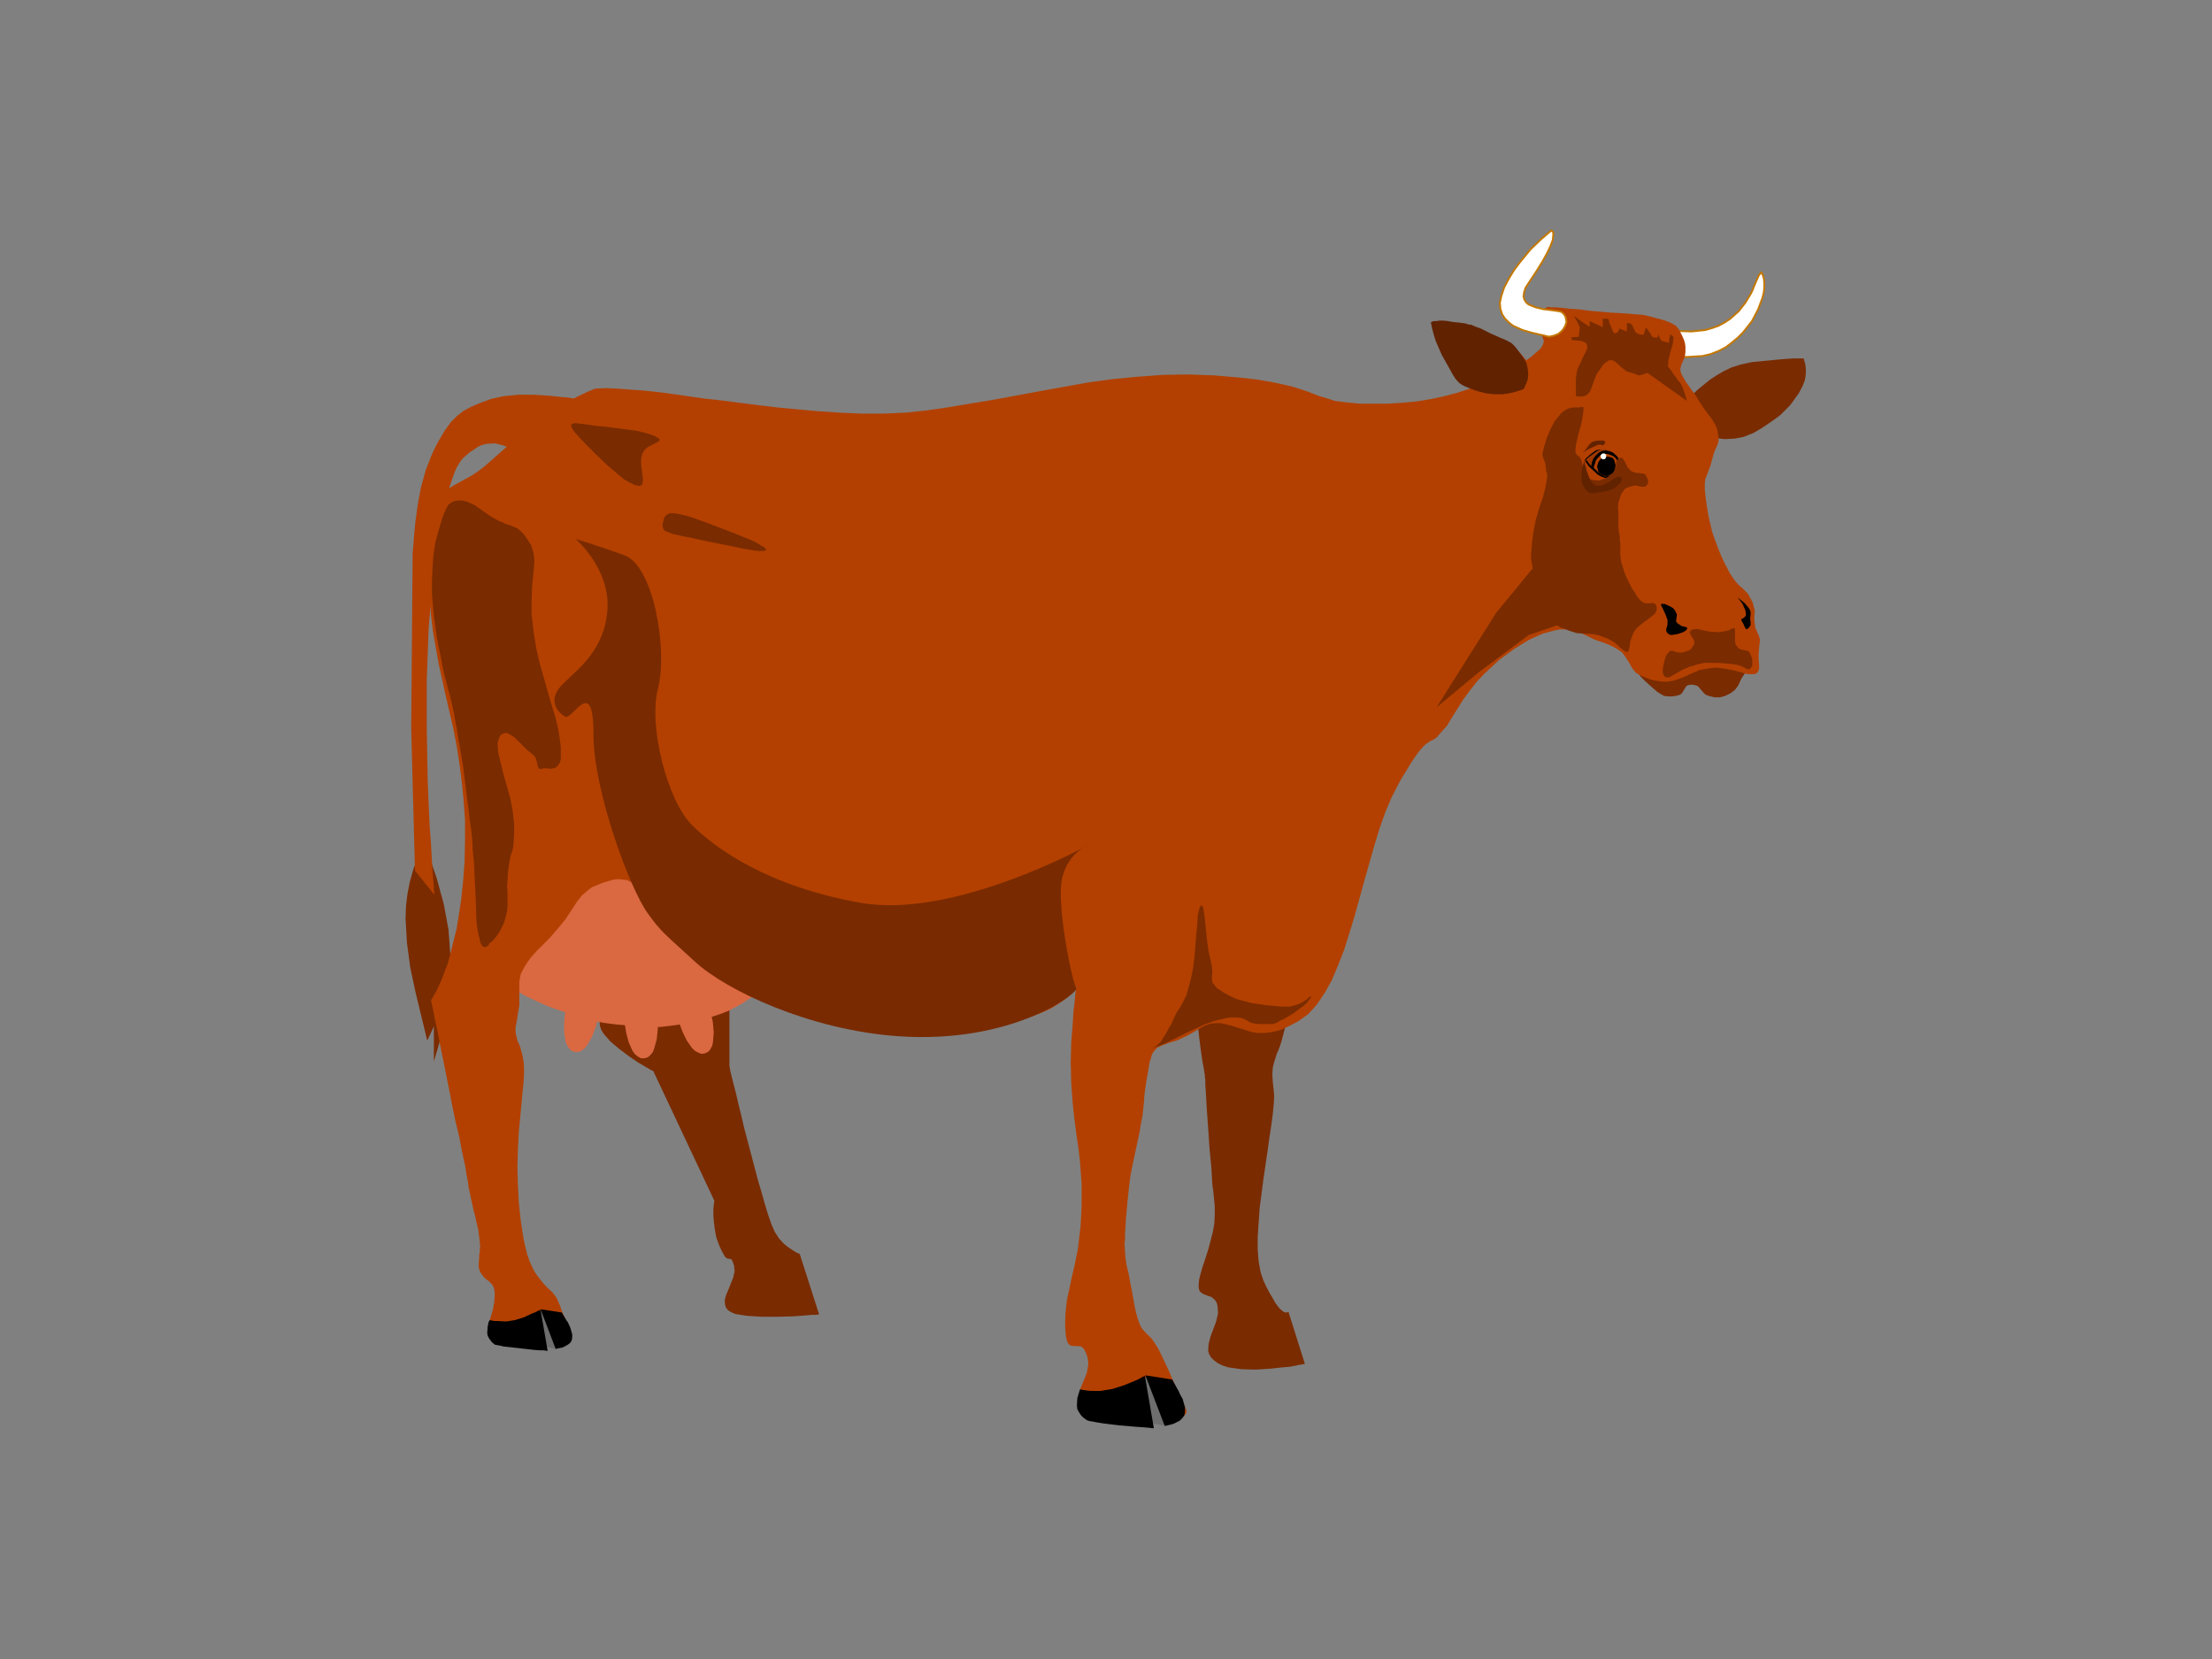 <?xml version="1.0" encoding="utf-8"?>
<!-- Generator: Adobe Illustrator 13.0.0, SVG Export Plug-In . SVG Version: 6.00 Build 14948)  -->
<!DOCTYPE svg PUBLIC "-//W3C//DTD SVG 1.0//EN" "http://www.w3.org/TR/2001/REC-SVG-20010904/DTD/svg10.dtd">
<svg version="1.0" id="Capa_1" xmlns="http://www.w3.org/2000/svg" xmlns:xlink="http://www.w3.org/1999/xlink" x="0px" y="0px"
	 width="1024px" height="768px" viewBox="0 0 1024 768" enable-background="new 0 0 1024 768" xml:space="preserve">
<rect x="0" y="0" width="1024" height="768" fill="#808080" stroke="none"/>
<g>
	<polygon fill="#FFFFFF" stroke="#C47700" stroke-width="0.832" points="768.437,165.468 771.283,165.031 777.398,165.031 
		780.899,165.249 784.392,165.031 788.113,164.813 791.824,163.937 795.762,162.409 799.037,160.66 801.875,158.475 
		804.503,156.287 806.906,153.884 811.054,148.639 813.9,143.174 815.866,137.931 816.522,135.306 816.74,133.121 816.74,130.935 
		816.522,128.968 816.083,127.438 815.428,126.127 814.337,127.22 813.244,129.625 811.935,132.684 811.272,134.433 
		810.399,136.182 807.998,140.114 804.941,144.048 801.002,147.545 798.383,149.294 795.544,150.825 792.479,151.916 
		789.422,152.792 783.082,153.447 776.524,153.229 770.185,152.792 769.965,153.665 769.53,155.195 769.311,157.162 
		768.656,161.752 768.437,163.719 	"/>
	<polygon fill="#7A2B00" points="337.663,462.484 337.663,493.74 337.883,494.396 338.1,495.923 338.757,498.548 339.63,502.045 
		340.721,506.197 341.816,511.005 343.126,516.25 344.441,521.934 350.777,545.976 352.527,551.875 354.055,557.342 
		355.584,562.368 357.113,566.738 358.645,570.236 360.614,573.292 362.798,575.698 364.981,577.445 366.95,578.759 368.7,579.852 
		369.793,580.288 370.229,580.506 379.19,608.481 378.752,608.481 377.66,608.7 375.692,608.7 373.287,608.918 370.448,609.137 
		367.386,609.355 360.177,609.574 352.746,609.574 345.969,609.137 342.908,608.7 340.284,608.264 338.319,607.39 337.01,606.517 
		336.135,605.422 335.699,604.33 335.481,601.924 336.135,599.521 337.228,596.897 339.411,591.435 340.066,588.593 
		339.847,585.969 339.411,584.877 339.193,584.004 338.538,582.912 337.228,582.693 336.355,582.476 335.481,581.599 
		335.04,580.725 334.385,579.633 333.73,578.322 332.853,576.354 331.542,572.638 330.887,568.922 330.451,565.428 330.232,562.368 
		330.232,559.744 330.451,557.56 330.669,556.246 330.669,555.81 302.479,495.923 302.257,495.705 301.602,495.486 300.506,494.832 
		298.978,493.959 295.265,491.771 291.109,488.933 286.742,485.653 282.587,482.156 279.529,478.658 278.438,476.911 
		277.779,475.161 277.561,473.414 278,471.886 278.874,470.136 280.184,468.606 283.46,465.546 287.616,462.922 291.764,460.738 
		295.485,459.206 297.013,458.552 298.105,458.114 298.978,457.678 299.197,457.678 	"/>
	<polygon fill="#DA6841" points="238.222,458.114 238.659,458.333 239.532,458.988 241.28,459.865 243.463,461.175 246.31,462.484 
		249.585,464.017 253.523,465.764 257.671,467.293 261.609,468.606 264.884,469.698 267.723,470.791 270.351,471.445 
		273.19,472.323 276.468,472.978 280.403,473.632 285.429,474.287 290.673,474.724 294.83,475.161 298.759,475.379 302.257,475.602 
		305.972,475.379 309.906,474.942 314.497,474.287 319.963,473.195 325.425,471.886 330.014,470.572 333.949,469.262 
		337.228,467.951 343.348,464.673 346.624,462.484 350.122,460.302 353.401,457.896 355.584,455.712 356.895,453.743 
		357.772,451.996 357.99,450.464 357.99,449.373 357.772,448.499 357.772,448.281 303.134,403.914 279.092,399.324 242.153,434.51 	
		"/>
	<polygon fill="#7A2B00" points="195.602,391.893 193.196,397.355 191.231,402.821 189.702,408.283 188.611,413.966 
		187.951,419.432 187.734,425.113 188.393,436.479 189.921,447.845 192.323,459.206 197.789,481.72 200.846,475.161 
		200.846,491.335 202.815,484.78 204.565,478.44 206.094,472.104 207.186,465.982 208.059,459.865 208.495,453.962 208.495,442.159 
		207.623,430.356 205.439,418.558 202.157,406.537 197.789,393.857 196.257,392.329 194.51,390.801 	"/>
	<polygon fill="#B34000" points="270.133,185.138 269.913,185.138 268.819,184.918 267.505,184.7 265.539,184.481 263.137,184.045 
		260.295,183.826 254.178,183.171 247.183,182.734 239.969,182.734 233.193,183.389 230.135,184.045 227.293,184.7 222.486,186.448 
		218.329,188.197 214.617,190.165 211.557,192.568 208.715,195.41 205.876,199.345 203.033,204.153 201.502,206.992 
		199.973,210.272 197.135,217.483 194.947,225.351 193.415,233.438 192.323,241.306 191.668,248.083 191.449,251.142 
		191.231,253.764 191.012,255.95 191.012,258.791 190.357,336.816 192.104,403.041 201.065,414.184 201.065,413.092 
		200.846,411.782 200.846,410.031 200.627,407.847 200.409,405.224 200.191,402.384 199.973,398.887 199.536,391.02 
		198.881,382.057 198.445,372.222 198.007,361.513 197.57,338.346 197.57,314.305 198.007,302.502 198.445,290.918 199.318,279.991 
		200.627,269.937 201.937,260.759 203.033,252.672 204.125,245.459 205.22,239.339 206.312,233.875 207.186,229.067 
		208.278,224.915 209.37,221.636 210.461,218.577 211.557,216.173 212.871,213.988 214.181,212.239 217.456,209.396 
		221.394,206.774 223.36,205.9 225.325,205.462 229.044,205.244 232.756,206.12 236.254,207.431 239.096,209.178 241.497,210.708 
		243.027,212.02 243.463,212.457 268.163,186.23 	"/>
	<polygon fill="#7A2B00" points="553.599,452.433 553.38,455.054 553.38,458.114 553.599,465.109 555.127,480.19 556.001,486.963 
		556.437,490.024 556.873,492.648 557.311,494.832 557.53,496.582 557.747,497.455 557.747,497.893 557.747,498.329 
		557.966,499.857 557.966,502.264 558.185,505.324 558.403,508.822 558.628,512.975 559.283,522.152 559.938,531.768 
		560.813,540.95 561.031,545.099 561.248,548.597 561.686,551.656 561.904,553.844 562.341,558.434 562.341,562.586 562.121,566.52 
		561.468,570.236 559.502,577.886 558.185,582.038 556.656,586.627 555.782,589.685 555.127,592.309 554.907,594.496 
		554.907,596.024 555.127,597.116 555.563,597.989 557.092,599.085 558.847,599.74 560.813,600.396 562.559,601.924 563.214,603.02 
		563.651,604.548 563.869,608.045 562.995,611.761 560.374,618.756 559.502,622.25 559.283,625.311 559.72,626.839 560.593,628.371 
		561.904,629.681 563.651,630.995 565.833,632.087 568.461,632.96 574.576,633.834 581.135,634.052 587.91,633.615 594.031,632.96 
		596.87,632.742 599.273,632.305 601.244,631.868 602.774,631.649 603.648,631.432 604.083,631.432 596.434,607.172 596.215,607.39 
		595.78,607.608 595.124,607.608 594.031,607.172 592.284,605.64 591.412,604.548 590.312,603.02 589.221,601.051 587.91,598.866 
		586.382,596.024 584.855,592.745 583.543,588.812 582.662,584.004 582.226,578.541 582.226,572.638 583.106,559.525 
		584.855,545.976 586.819,532.641 587.693,526.306 588.566,520.62 589.221,515.595 589.656,511.005 589.876,507.508 
		589.656,504.888 589.221,500.953 589.001,497.455 589.221,494.177 589.876,491.553 590.531,489.588 590.967,488.056 
		591.412,486.963 591.629,486.745 591.629,486.526 591.849,486.09 592.067,485.435 592.503,484.344 593.377,481.501 
		594.468,477.349 595.78,472.323 596.87,466.201 598.18,458.988 599.273,450.683 	"/>
	<polygon fill="#7A2B00" points="784.83,200.436 785.047,200.436 785.485,200.655 787.457,201.31 790.514,202.185 794.227,202.84 
		798.383,203.278 802.968,203.06 807.343,202.185 811.717,200.436 815.428,198.251 818.704,196.065 821.551,194.099 824.17,192.131 
		828.545,187.761 830.511,185.138 832.695,182.077 834.441,178.801 835.533,175.958 835.969,173.118 835.969,170.714 
		835.75,168.745 835.315,167.217 835.096,166.342 834.878,165.905 830.948,165.905 827.009,166.123 821.988,166.562 
		810.836,167.653 805.815,168.745 801.656,170.056 797.946,171.805 794.662,173.773 791.605,175.74 789.204,177.707 787.02,179.455 
		785.485,180.766 784.612,181.64 784.175,182.077 	"/>
	<polygon fill="#DB6929" points="769.092,225.788 768.437,223.384 768.001,221.417 767.564,220.107 767.126,219.013 
		766.472,217.702 765.818,216.828 764.725,215.955 764.071,215.079 763.197,213.988 762.317,212.457 761.007,210.49 
		759.696,208.086 757.949,205.026 756.201,201.967 754.455,199.563 752.919,197.814 751.391,196.721 750.081,196.065 
		748.77,195.847 746.368,195.847 744.178,196.502 742.212,196.721 741.121,196.502 740.246,195.847 739.593,194.754 
		738.718,193.223 737.62,189.728 737.401,186.668 737.838,184.045 739.156,181.859 740.902,180.329 742.867,179.019 
		745.051,178.144 747.241,177.489 749.207,177.052 750.518,177.052 751.61,177.27 752.264,178.144 753.137,179.455 753.793,181.422 
		754.455,182.515 754.893,184.045 756.42,187.324 757.294,189.071 758.166,190.383 759.696,192.35 761.007,193.443 763.634,194.316 
		764.945,194.535 766.691,195.41 768.437,196.721 769.311,197.378 769.748,197.814 770.185,197.814 770.404,197.596 770.62,196.284 
		770.62,194.316 770.404,192.131 770.847,189.728 771.721,187.324 773.467,185.357 774.778,184.7 776.087,184.481 777.398,184.7 
		778.934,185.357 781.99,187.324 785.047,190.165 787.894,193.443 790.076,196.721 791.824,200 792.26,201.31 792.479,202.622 
		792.479,203.498 792.043,204.153 790.295,205.026 788.113,205.462 785.702,206.338 783.519,207.649 782.646,208.741 
		781.99,210.272 781.553,212.02 781.553,214.425 781.773,217.483 782.646,220.98 785.047,228.849 787.894,236.717 790.949,244.585 
		794.227,252.235 797.073,259.666 799.474,266.44 801.002,272.779 801.44,275.62 801.656,278.242 801.44,280.428 801.002,282.395 
		799.911,283.707 798.819,284.581 797.29,285.019 795.544,285.456 791.605,285.019 787.02,284.144 782.646,282.832 778.489,281.303 
		774.778,280.428 773.249,279.772 772.156,278.242 771.283,276.057 770.62,273.216 770.185,269.937 769.965,266.222 
		769.965,257.698 770.185,248.956 770.185,236.062 769.965,232.128 769.53,228.631 	"/>
	<polygon fill="#7A2B00" points="765.599,318.894 767.126,320.206 768.437,321.08 770.404,322.174 772.593,322.392 773.905,322.392 
		775.651,322.174 777.398,321.736 778.489,321.08 780.68,317.584 781.553,317.146 783.082,316.927 784.612,317.146 785.921,317.584 
		788.986,321.08 789.859,321.736 791.169,322.174 793.789,322.828 796.199,322.828 798.601,322.174 801.22,320.861 803.186,319.331 
		804.503,317.584 805.376,315.835 805.815,314.741 806.47,313.65 807.78,311.682 808.87,310.371 809.089,309.279 808.653,308.403 
		807.78,307.53 806.25,305.563 804.722,303.815 803.63,302.939 801.44,302.502 798.601,302.284 796.635,302.066 794.444,302.066 
		785.047,302.502 776.524,303.378 768.437,304.469 761.007,305.563 759.478,305.782 758.166,306.218 756.857,307.53 
		757.075,309.279 757.949,311.244 759.696,313.431 761.661,315.396 763.852,317.363 	"/>
	<polygon fill="#B34000" points="778.707,155.414 777.398,152.792 775.869,150.825 774.34,149.952 772.593,149.076 770.185,148.201 
		766.908,147.327 763.634,146.454 760.788,145.796 755.547,145.36 752.7,145.142 749.425,144.923 745.488,144.705 740.685,144.267 
		735.436,143.83 730.85,143.174 726.695,142.956 723.2,142.519 720.355,142.301 718.171,142.301 716.86,142.083 716.423,142.083 
		715.332,142.738 715.115,142.956 714.676,143.174 713.359,144.705 711.83,147.109 710.74,150.388 710.957,151.916 711.613,153.447 
		713.804,155.633 714.459,156.944 714.676,158.256 714.021,160.003 713.359,161.097 712.268,162.19 710.74,163.5 708.992,165.031 
		706.591,166.779 703.962,168.526 700.905,170.495 697.631,172.461 693.692,174.43 689.543,176.395 684.951,178.362 679.921,180.11 
		674.462,181.859 668.778,183.389 662.656,184.7 656.097,185.794 649.329,186.448 642.115,186.887 629.655,186.887 625.068,186.448 
		621.131,186.012 617.855,185.575 615.228,184.7 610.205,183.171 605.176,181.204 601.9,180.11 598.399,179.019 593.813,177.925 
		588.566,176.831 582.226,175.74 578.513,175.303 574.576,174.867 562.121,173.773 549.879,173.336 538.08,173.554 526.281,174.43 
		514.915,175.521 503.764,177.052 481.91,180.984 460.711,184.918 439.73,188.415 429.456,189.946 419.185,191.039 409.134,191.476 
		398.86,191.476 388.804,191.039 378.971,190.383 369.356,189.509 359.959,188.634 350.996,187.542 342.254,186.448 
		333.949,185.357 325.862,184.481 318.212,183.389 310.784,182.295 304.007,181.422 297.449,180.766 291.328,180.329 
		285.647,179.892 280.403,179.674 275.591,179.892 271.879,181.422 267.286,183.608 262.045,186.448 256.143,190.165 
		249.802,194.535 242.809,199.781 235.598,205.9 227.948,212.675 224.233,215.955 220.735,218.577 217.675,220.544 214.836,222.074 
		210.024,224.696 206.094,227.318 204.565,229.067 203.252,231.252 202.157,233.875 201.065,237.372 200.191,241.525 
		199.536,246.989 199.099,253.327 198.881,257.043 198.662,260.977 198.445,269.063 198.881,277.15 199.536,284.8 200.409,292.23 
		203.033,307.092 206.312,321.955 209.806,337.034 211.338,344.903 212.653,353.208 213.744,361.732 214.617,370.475 
		215.272,379.653 215.272,389.487 215.053,399.105 214.399,407.847 213.526,416.153 212.43,423.365 211.338,430.139 209.806,436.26 
		208.495,441.504 207.186,446.313 205.658,450.245 204.344,453.743 203.033,456.586 201.937,458.988 200.846,460.738 
		200.191,462.048 199.754,462.703 199.536,462.922 199.536,463.14 199.754,464.017 199.973,465.327 200.409,467.074 
		200.846,469.262 201.282,471.663 202.593,477.566 203.907,484.562 205.439,491.993 208.495,507.289 209.151,510.787 
		209.806,514.066 210.903,519.31 211.993,523.682 212.871,527.615 213.526,531.332 214.399,535.483 215.491,540.509 215.928,543.57 
		216.583,546.85 217.019,550.129 217.675,552.967 218.112,555.154 218.548,557.12 219.207,560.181 219.862,562.586 220.735,566.52 
		221.394,569.141 221.83,572.638 222.267,576.572 222.049,579.852 221.83,581.161 221.83,582.476 221.613,584.877 221.613,586.846 
		222.267,588.812 223.795,590.998 224.887,592.091 226.416,593.183 227.512,594.277 228.385,595.588 228.821,597.116 
		229.044,598.866 228.821,602.583 228.168,606.299 227.071,610.011 226.198,613.071 225.761,615.695 225.979,616.569 
		226.198,617.224 227.73,618.533 229.48,619.848 233.193,621.157 237.349,622.031 241.716,622.031 250.677,621.376 255.051,620.939 
		259.419,620.939 261.169,620.939 262.482,620.721 263.574,620.503 264.229,620.065 264.884,618.756 264.448,616.787 
		263.574,614.385 262.045,611.543 260.513,608.045 259.199,604.33 257.671,600.832 255.706,598.211 253.3,596.024 251.113,593.619 
		248.711,590.562 247.401,588.593 246.31,586.409 245.214,584.004 244.122,580.943 243.244,577.445 242.371,573.511 241.06,564.987 
		240.188,556.901 239.752,548.597 239.532,540.509 239.752,532.204 240.188,523.682 241.06,514.722 241.935,505.324 
		242.371,500.953 242.589,497.019 242.589,493.959 242.371,491.335 241.935,488.933 241.497,487.181 240.624,484.125 
		239.532,481.72 238.877,479.096 238.659,477.566 238.659,475.602 239.096,473.414 239.532,470.791 239.969,467.951 
		240.406,465.546 240.406,454.398 241.06,450.9 241.935,449.154 243.027,447.186 244.34,445.22 246.09,442.814 248.493,440.193 
		251.331,437.353 254.614,434.072 257.235,431.016 259.636,428.174 261.609,425.768 264.666,421.179 267.068,417.462 
		269.473,414.402 272.316,412 274.063,410.689 276.25,409.812 278.874,408.721 281.712,407.847 284.115,407.192 286.305,406.974 
		290.237,407.41 293.733,409.157 297.013,411.782 300.506,415.061 304.007,419.432 308.374,424.239 313.405,429.483 319.307,434.95 
		322.801,438.007 326.736,440.849 330.887,443.691 335.699,446.749 340.721,449.591 346.406,452.433 352.527,455.271 
		359.081,457.896 366.295,460.521 374.164,463.14 382.468,465.546 391.647,467.733 401.485,469.917 411.972,471.886 
		418.531,472.978 424.871,473.632 430.766,474.287 436.233,474.724 441.699,474.942 451.314,474.942 455.904,474.506 
		463.768,473.632 470.981,472.323 476.885,470.791 482.132,468.825 486.5,466.856 489.997,464.673 492.84,462.703 495.023,460.957 
		496.555,459.206 497.647,457.896 498.084,457.022 498.302,456.805 498.302,457.241 498.084,458.114 497.865,459.646 
		497.647,461.83 497.428,464.454 496.993,467.515 496.773,470.791 496.555,474.506 495.896,482.812 495.678,491.771 
		495.896,501.172 496.555,510.349 496.993,514.722 497.428,518.437 498.302,525.214 499.179,531.112 499.834,536.575 
		500.271,542.041 500.708,547.941 500.708,558.434 500.489,562.805 500.271,567.175 499.834,571.109 498.961,578.322 
		497.647,584.877 496.333,590.562 493.931,601.705 493.276,607.39 493.058,613.727 493.276,616.787 493.495,618.975 
		493.931,620.721 494.368,621.813 495.023,622.468 495.678,622.908 497.211,623.127 498.743,623.127 500.489,623.345 
		501.363,624.001 502.018,624.874 502.673,626.184 503.328,627.935 503.764,630.117 503.764,632.087 503.11,635.584 
		501.799,638.863 500.489,641.92 499.616,644.544 499.398,647.169 499.834,648.479 500.926,649.789 502.237,651.099 
		504.201,652.413 506.611,653.724 509.668,654.814 512.948,655.691 516.663,656.347 524.309,657.438 532.177,657.875 
		535.896,657.657 539.173,657.438 542.237,657.002 544.857,656.565 547.041,655.91 548.57,655.033 549.224,653.941 549.224,652.849 
		547.041,647.823 544.419,642.139 542.892,638.863 541.356,635.147 539.391,630.995 537.206,626.402 536.115,624.219 
		535.023,622.468 533.269,619.848 531.522,618.097 529.993,616.569 528.466,614.822 527.81,613.508 527.155,611.761 
		526.499,609.792 525.837,607.39 525.182,604.33 524.527,600.613 523.872,596.897 523.217,593.838 522.78,591.217 522.343,589.029 
		521.47,585.531 521.033,582.476 520.815,579.633 520.596,575.917 520.815,573.733 520.815,571.109 521.033,567.83 521.252,564.114 
		521.907,556.684 522.563,550.347 523.217,544.881 524.091,540.291 525.837,531.986 527.592,523.899 528.247,519.747 
		528.903,516.472 529.557,510.349 529.776,507.07 530.212,503.574 530.866,499.421 531.304,497.019 531.74,494.396 532.177,491.771 
		532.832,489.806 533.269,488.056 534.15,486.745 535.679,484.998 538.08,483.907 540.918,482.812 544.638,481.72 546.604,480.846 
		549.005,479.75 551.852,478.222 554.69,476.475 557.53,474.942 560.374,473.851 562.777,473.632 565.179,473.632 569.773,474.724 
		574.576,476.256 579.605,477.785 582.444,478.222 585.29,478.222 588.783,477.785 592.503,476.911 596.434,475.161 601.026,472.76 
		605.613,469.48 609.55,465.109 613.263,459.646 616.546,453.743 619.384,446.967 622.222,439.758 624.632,432.106 627.033,424.239 
		631.618,407.628 636.212,391.456 638.615,383.587 641.242,376.155 644.08,369.381 647.356,363.043 648.891,360.201 650.42,357.797 
		653.04,353.426 655.225,350.149 656.978,347.743 658.507,345.997 659.817,344.685 662,343.154 664.184,342.062 665.283,341.187 
		666.375,339.875 667.903,338.128 669.868,335.94 671.835,332.664 674.462,328.511 677.3,323.921 680.358,319.77 683.64,315.614 
		686.916,312.12 693.91,305.563 701.123,300.316 704.617,298.131 707.902,296.165 711.175,294.634 714.24,293.324 717.298,292.449 
		719.917,291.794 722.326,291.356 724.511,291.356 726.257,291.576 727.568,291.576 729.532,292.012 731.725,292.885 
		732.815,293.542 734.781,294.416 736.091,295.071 737.838,295.946 740.246,296.819 742.867,297.695 745.488,298.787 
		747.679,299.88 749.425,300.972 750.953,302.066 752.7,304.469 754.23,306.873 755.547,309.279 757.294,311.463 758.823,312.337 
		760.569,313.211 762.761,314.086 765.38,314.96 768.22,315.396 770.62,315.614 773.031,315.396 775.214,314.96 778.934,313.65 
		786.793,310.152 789.204,309.715 791.824,309.279 794.881,309.059 798.163,309.497 801.875,310.152 806.031,311.244 808.216,311.9 
		809.743,312.12 812.371,312.12 813.683,311.244 814.337,309.715 814.337,307.749 814.118,305.345 814.118,302.721 814.337,300.098 
		814.556,297.913 814.774,296.165 814.118,293.979 813.683,293.105 813.244,292.012 812.59,290.7 812.371,288.953 812.154,286.983 
		812.154,285.456 812.371,282.832 811.717,280.21 811.272,278.679 810.181,276.714 809.089,274.744 807.78,273.435 806.687,272.342 
		805.376,271.25 804.068,269.937 802.531,267.97 800.784,265.348 799.911,263.599 798.819,261.632 796.855,257.479 795.325,253.764 
		792.698,246.553 790.949,239.121 790.295,235.187 789.641,230.815 789.422,228.631 789.204,226.882 789.204,224.041 
		789.422,221.854 790.076,220.107 791.169,217.265 791.824,215.519 792.479,213.112 793.134,210.708 793.789,208.741 
		794.881,206.338 795.544,204.371 795.544,202.84 795.325,200.873 794.881,198.687 794.227,196.939 792.698,194.316 
		790.732,191.694 789.422,189.946 787.894,187.761 786.358,185.357 785.047,183.171 782.646,179.892 780.462,176.831 
		778.707,173.773 778.052,172.242 777.833,170.714 778.489,168.526 779.589,166.123 780.025,164.592 780.243,163.063 
		780.243,160.44 780.025,158.911 779.589,157.381 	"/>
	<polygon fill="#7A2B00" points="769.311,158.256 768.437,156.505 767.564,154.54 767.564,155.414 767.346,156.287 765.599,156.287 
		764.945,155.851 764.508,155.414 764.071,154.54 763.197,153.229 761.879,151.479 761.444,153.229 760.788,154.978 
		758.823,154.758 757.512,154.103 756.857,153.229 756.42,152.353 755.547,150.388 754.673,149.731 753.137,149.513 
		753.137,153.447 749.644,152.135 749.425,152.792 748.77,153.884 747.898,154.322 747.459,154.322 746.806,153.665 
		745.924,151.479 745.269,149.952 744.833,148.858 744.833,147.982 743.958,147.545 741.994,147.545 741.994,151.479 
		735.872,148.639 735.872,151.262 732.16,148.858 728.659,146.236 730.196,149.076 731.505,151.916 731.286,151.916 730.85,155.851 
		729.315,156.069 727.568,156.069 727.568,157.381 728.223,157.381 729.315,157.599 731.943,157.817 733.252,158.256 
		734.343,158.911 734.781,160.003 734.781,161.315 733.688,163.719 732.597,165.686 731.943,167.435 731.286,168.745 
		730.414,170.495 729.977,172.024 729.751,173.554 729.532,175.521 729.532,183.389 732.16,183.608 734.126,183.171 
		735.436,182.077 736.31,180.766 737.62,177.052 738.938,173.554 740.246,171.587 741.34,170.056 742.212,168.745 743.304,167.871 
		744.833,166.779 746.368,166.779 747.679,167.435 749.207,168.745 750.081,169.62 750.953,170.275 753.137,172.024 
		755.547,172.679 757.075,173.118 757.949,173.554 758.605,173.773 759.913,173.554 761.007,173.118 762.761,172.679 
		771.938,179.237 780.899,185.575 780.462,183.826 780.025,182.515 779.369,180.547 778.489,178.362 777.833,177.27 776.524,175.74 
		775.869,174.647 774.778,173.336 773.686,171.587 772.156,169.62 772.376,166.562 773.249,163.063 774.34,159.348 774.778,156.069 
		774.122,155.414 773.249,154.758 772.812,156.726 772.593,158.693 770.847,158.256 768.874,157.599 	"/>
	<line fill="none" x1="758.823" y1="153.665" x2="758.823" y2="154.103"/>
	<polygon points="741.994,206.992 743.523,206.556 744.833,206.556 746.806,206.992 748.334,208.086 748.989,208.96 
		749.863,209.835 750.518,210.708 750.953,211.802 751.172,213.988 750.953,215.737 750.737,216.173 750.737,216.392 
		750.518,216.61 750.081,217.265 748.334,219.231 745.924,220.762 744.395,221.2 742.867,221.2 741.121,220.544 739.593,219.67 
		736.528,216.828 735.217,215.519 734.343,214.206 733.688,213.331 733.47,213.112 733.688,212.894 734.126,212.239 736.091,210.49 
		738.718,208.523 	"/>
	<polygon fill="#9E3700" points="733.252,213.769 733.47,213.549 734.126,212.894 734.998,212.02 736.091,211.146 739.156,208.96 
		742.212,207.431 744.833,206.992 746.586,207.431 748.115,208.523 749.644,210.053 750.299,210.926 750.737,211.802 
		750.737,213.769 750.518,215.519 750.299,215.955 750.299,216.173 750.081,216.392 749.644,217.046 748.115,218.577 
		745.706,220.107 744.395,220.325 742.867,220.325 741.34,219.67 739.811,218.795 737.182,216.392 735.217,214.206 734.781,213.331 
		734.563,213.112 	"/>
	<polygon points="736.528,215.737 736.745,215.299 736.965,213.988 737.62,212.239 738.718,210.926 740.029,209.617 
		741.557,208.741 743.304,208.523 745.269,208.96 747.241,209.617 748.552,210.926 749.425,212.457 749.863,214.425 
		749.863,215.519 749.425,216.61 748.115,218.358 746.806,219.67 746.142,219.888 745.924,219.888 743.085,220.544 742.649,220.325 
		741.557,219.888 738.938,218.358 737.838,217.483 737.182,216.61 736.745,215.955 	"/>
	<polygon fill="#B34000" points="737.838,216.392 737.838,215.955 738.282,214.861 738.718,213.331 739.593,212.02 740.685,210.926 
		742.212,210.272 743.74,210.053 745.269,210.49 746.806,211.146 748.115,212.239 748.77,213.549 749.207,215.079 748.989,216.173 
		748.77,217.046 748.334,217.702 747.679,218.577 746.368,219.67 745.924,219.888 745.706,219.888 743.304,220.544 742.867,220.325 
		741.994,219.888 739.811,218.577 738.938,217.702 738.282,217.046 737.838,216.61 	"/>
	<polygon points="739.373,215.955 739.373,215.737 739.593,215.079 739.811,214.206 740.466,213.112 741.34,212.239 
		742.649,211.584 743.74,211.366 745.269,211.584 746.586,212.02 747.241,212.894 747.898,215.299 747.679,217.265 746.806,219.013 
		744.833,220.107 743.958,220.325 743.523,220.325 743.304,220.325 742.431,220.107 740.466,219.013 739.811,218.14 
		739.593,217.046 739.373,216.173 	"/>
	<polygon fill="#FFFFFF" points="740.902,210.926 741.121,212.02 741.994,212.675 743.085,212.457 743.523,211.584 743.523,210.49 
		742.649,209.835 741.557,210.053 	"/>
	<polygon fill="#7A2B00" points="267.941,196.065 271.661,196.502 276.029,197.157 280.839,197.596 290.891,198.908 
		295.485,199.563 299.633,200.655 302.916,201.749 304.007,202.404 304.881,202.84 305.318,203.278 305.318,203.715 
		304.881,204.371 303.571,205.026 299.851,206.992 298.323,208.305 297.231,210.272 296.794,212.457 296.794,215.079 
		297.449,219.888 297.667,222.074 297.449,223.605 297.013,224.696 295.703,224.915 293.733,224.478 291.546,223.384 
		289.145,222.074 286.742,220.107 281.276,215.519 275.809,210.272 270.351,204.807 267.941,202.185 265.977,200 264.666,198.033 
		264.448,197.378 264.448,196.721 264.666,196.284 265.321,196.065 266.412,195.847 	"/>
	<polygon fill="#7A2B00" points="207.404,233.875 207.841,233.438 209.37,232.346 210.679,231.909 212.212,231.691 213.962,231.691 
		215.928,232.128 219.862,233.875 223.142,236.28 226.635,238.685 228.821,239.997 231.228,241.306 232.538,241.743 
		233.629,242.399 235.817,243.056 239.532,244.585 241.06,245.896 242.589,247.426 244.122,249.611 245.872,252.454 246.965,255.95 
		247.401,259.229 247.183,262.944 246.745,267.097 246.31,271.905 246.09,277.587 246.09,284.362 246.528,288.077 246.965,292.23 
		248.274,300.316 250.021,307.749 251.99,314.523 253.741,320.861 255.487,326.762 257.235,332.446 258.544,338.128 
		259.419,344.027 259.636,346.651 259.636,350.804 259.419,352.333 258.981,353.426 258.326,354.301 257.235,355.393 
		255.487,355.83 253.959,355.83 252.427,355.612 250.895,355.83 250.021,356.048 249.366,355.612 248.929,354.738 248.711,353.644 
		248.055,351.022 247.183,349.71 245.872,348.618 244.122,347.307 240.188,343.373 238.222,341.405 236.254,340.094 234.503,339.22 
		232.756,339.657 231.883,340.094 231.228,341.187 230.791,342.499 230.355,344.027 230.573,347.962 231.664,352.771 
		232.975,358.015 236.254,369.599 237.349,375.5 238.004,381.402 238.004,386.208 237.786,389.705 237.567,392.111 237.131,394.08 
		236.471,395.827 236.034,397.792 235.598,400.416 235.158,403.914 234.939,407.628 234.721,410.689 234.939,413.092 
		234.939,419.649 234.721,421.833 234.066,424.676 233.193,427.519 231.883,430.139 230.791,432.106 229.48,433.854 
		228.385,435.168 227.512,436.042 226.853,436.479 226.635,436.697 226.416,436.915 226.198,437.57 224.887,438.443 
		224.014,438.443 223.142,437.789 222.267,436.042 222.049,434.728 221.613,433.199 220.957,429.701 220.517,425.768 
		220.299,417.681 219.862,408.721 219.425,399.324 219.207,397.137 218.989,395.607 218.989,394.299 218.766,393.421 
		218.766,390.582 218.548,389.05 218.548,387.74 218.329,386.208 218.112,384.024 217.675,381.402 217.019,375.719 215.709,365.228 
		215.053,360.201 214.399,354.957 213.526,349.493 212.43,343.373 211.338,336.598 210.679,333.319 210.243,330.478 209.151,325.67 
		208.278,321.955 207.404,318.894 205.876,312.993 205.003,309.279 204.125,304.469 203.033,299.224 202.157,294.416 
		200.846,285.019 200.409,280.21 199.973,275.183 199.973,269.5 200.191,263.381 200.627,257.043 201.502,251.36 202.815,246.333 
		204.125,241.962 205.22,238.466 206.312,236.062 207.186,234.313 	"/>
	<polygon fill="#7A2B00" points="708.774,264.036 692.601,283.707 665.066,327.417 684.514,311.244 707.682,293.979 
		724.947,288.077 716.86,275.62 709.865,262.944 	"/>
	<polygon fill="#7A2B00" points="307.064,241.306 307.501,239.558 308.156,238.685 309.033,238.027 310.344,237.591 
		312.094,237.591 314.715,238.027 318.212,238.903 320.399,239.558 322.801,240.433 328.267,242.399 340.721,247.207 
		346.188,249.393 348.808,250.487 350.777,251.578 352.527,252.672 353.838,253.327 354.492,254.201 354.71,254.64 354.274,254.858 
		352.965,255.076 351.435,255.076 349.244,254.858 346.842,254.419 344.004,253.982 337.883,252.672 331.107,251.36 
		324.766,250.048 318.871,248.738 316.461,248.301 314.497,247.862 311.44,247.207 309.252,246.333 307.719,245.677 
		307.064,244.805 306.628,243.056 	"/>
	<polygon fill="#7A2B00" points="537.644,481.938 538.736,479.973 539.391,479.096 539.827,478.222 540.482,477.13 541.137,475.819 
		542.237,474.069 543.328,471.663 544.419,469.262 545.512,467.515 546.386,466.201 547.259,464.673 548.132,462.922 
		549.224,460.738 550.098,457.678 551.197,453.524 552.289,448.281 552.944,443.036 553.817,432.325 554.254,427.737 
		554.472,423.803 555.127,420.96 555.345,420.086 555.782,419.432 556.218,419.213 556.656,419.432 556.873,420.086 557.092,420.96 
		557.53,423.584 557.966,427.3 558.847,436.042 559.502,440.412 560.374,444.347 561.031,447.626 561.248,450.245 561.031,451.996 
		561.031,453.524 561.248,454.835 562.121,455.931 563.432,457.46 566.053,459.206 569.116,460.957 572.393,462.484 578.95,464.235 
		585.946,465.327 593.377,465.982 596.87,465.982 599.717,465.327 602.119,464.454 603.865,463.358 605.176,462.484 
		606.049,461.611 606.704,461.175 606.922,461.394 606.704,462.048 605.831,463.14 604.739,464.454 602.992,465.982 
		598.835,469.043 594.468,471.663 592.503,472.541 591.186,473.414 589.221,474.069 583.106,474.069 580.698,473.851 
		578.95,473.414 576.33,471.886 574.576,471.228 572.612,471.009 569.773,471.009 568.026,471.228 566.053,471.663 561.686,472.76 
		557.53,474.287 549.443,478.004 542.455,481.501 539.391,483.029 536.551,484.125 534.367,484.998 533.488,485.216 
		533.269,485.435 533.705,485.216 535.679,483.907 	"/>
	<polygon fill="#7A2B00" points="802.531,290.7 802.095,290.918 801.44,291.136 800.347,291.794 798.383,292.23 797.073,292.449 
		795.544,292.667 791.824,292.449 788.549,291.794 785.485,291.136 784.175,291.356 783.082,291.576 782.428,292.23 
		782.208,292.885 783.082,294.634 784.175,296.383 784.392,297.476 784.175,298.35 783.301,299.88 782.208,300.972 780.899,301.41 
		778.934,302.066 776.961,302.066 775.214,301.629 773.905,301.192 773.031,301.41 772.376,302.066 771.502,303.157 
		770.847,304.688 769.965,308.186 769.748,309.935 769.748,311.463 770.185,312.557 770.847,313.431 771.721,313.65 
		773.031,313.431 775.651,311.9 778.707,310.152 782.208,308.622 783.956,308.186 785.047,307.749 787.02,307.31 788.767,306.873 
		791.824,306.873 795.325,306.873 801.002,307.31 804.068,307.749 805.596,308.186 806.687,308.622 808.216,309.497 
		809.308,309.935 810.181,309.715 811.054,308.403 811.272,306.655 811.054,304.688 810.181,302.502 809.526,301.629 
		808.87,301.192 807.343,300.972 805.596,300.536 804.941,300.098 804.068,299.224 803.412,298.131 803.186,296.602 
		803.186,291.356 802.968,290.918 	"/>
	<polygon points="771.938,293.105 772.812,293.761 773.905,293.979 776.524,293.542 779.152,292.667 780.243,292.012 
		780.899,291.356 781.117,290.7 780.462,290.263 778.489,289.826 776.524,288.514 775.869,287.641 776.087,286.11 776.305,284.581 
		775.651,283.05 774.778,281.74 773.467,280.866 770.62,279.555 769.092,279.555 768.874,279.772 769.092,280.428 769.965,282.177 
		771.066,284.581 771.938,286.983 771.938,289.171 771.502,290.7 771.283,291.794 771.502,292.449 	"/>
	<polygon points="809.526,290.7 808.87,291.136 808.434,291.356 807.78,290.482 807.124,288.953 806.25,287.422 806.031,286.766 
		806.25,286.547 807.124,286.11 808.216,285.019 808.216,284.144 807.998,282.613 806.687,279.555 805.158,277.587 804.068,276.496 
		803.848,276.275 804.285,276.714 805.376,277.369 807.78,279.336 809.743,281.74 810.399,283.05 810.399,284.362 810.181,286.547 
		810.399,288.077 810.399,289.39 	"/>
	<polygon fill="#B34000" points="735.436,209.396 737.62,208.741 739.373,208.305 742.431,207.868 743.958,208.086 745.269,208.523 
		746.806,209.617 748.552,211.146 749.644,212.675 750.299,214.643 751.172,216.392 752.483,217.483 752.919,215.299 
		753.137,213.112 752.7,211.146 751.61,209.178 749.644,206.992 747.679,205.683 745.488,205.026 743.958,205.026 742.431,205.244 
		740.466,206.12 739.373,206.556 738.499,206.992 737.838,207.213 736.528,208.523 735.655,209.396 	"/>
	<polygon fill="#612200" points="733.688,208.96 734.343,208.523 735.872,207.649 739.811,205.9 741.121,205.9 741.776,206.12 
		742.212,206.12 742.867,205.462 743.085,204.807 743.085,204.371 742.212,203.934 740.466,203.934 738.499,204.153 
		736.965,204.589 735.872,205.683 734.998,206.774 733.907,208.305 733.033,209.178 733.033,209.396 	"/>
	<polygon fill="#7A2B00" points="729.532,206.12 729.315,208.086 729.315,209.396 729.751,210.272 730.196,210.708 731.286,211.584 
		731.943,212.675 732.379,214.206 732.597,215.955 732.597,218.358 732.379,219.013 732.379,219.67 732.815,220.107 
		733.688,220.762 735.217,221.417 736.965,222.074 738.282,222.292 740.246,222.511 742.212,221.854 743.523,221.2 745.051,220.325 
		746.368,219.231 747.241,218.14 748.115,215.737 748.115,214.425 748.334,213.549 748.77,212.675 749.644,212.02 750.518,211.802 
		751.172,212.239 752.264,213.769 752.7,214.861 753.356,216.173 754.893,217.922 756.857,218.795 758.823,219.013 760.569,219.231 
		761.444,219.452 761.879,220.107 762.761,221.636 762.979,222.947 762.761,224.041 761.879,225.133 760.569,225.351 
		759.913,225.351 759.04,225.133 757.075,224.696 755.111,225.133 753.137,225.788 752.046,226.445 751.172,227.758 
		750.518,228.631 750.081,229.941 749.207,232.564 748.989,234.75 749.207,237.154 749.207,240.651 749.207,243.93 749.425,246.114 
		749.863,248.301 749.863,249.83 750.081,251.578 750.081,256.606 750.299,258.791 750.518,260.322 751.172,262.287 
		751.827,264.475 752.483,266.222 753.793,269.063 755.328,272.123 756.638,274.09 757.949,276.275 759.478,278.024 
		761.007,279.118 762.317,279.336 763.634,279.336 764.725,279.118 765.818,279.336 766.472,279.772 766.908,281.084 
		766.908,282.613 766.035,284.144 764.725,285.237 762.979,286.547 759.259,289.39 757.512,290.918 756.201,292.885 
		755.328,295.071 754.673,297.04 754.455,298.787 754.23,300.316 753.793,301.41 753.356,301.847 752.483,301.629 751.172,300.753 
		749.644,299.443 748.77,298.568 747.459,297.476 745.706,296.383 744.395,295.728 742.212,294.853 739.811,293.979 737.62,293.542 
		733.688,293.324 729.977,293.105 726.475,292.012 724.947,291.356 723.636,290.918 722.326,290.482 721.664,290.045 720.79,289.39 
		719.917,288.077 718.608,286.11 717.078,283.926 715.988,281.958 714.021,278.461 712.268,274.308 711.613,271.686 710.74,268.409 
		709.865,265.13 709.429,262.726 708.774,258.572 708.774,256.389 708.992,254.201 709.21,251.36 709.647,247.645 710.302,243.93 
		710.957,240.651 712.487,235.405 713.359,232.784 714.24,230.379 715.55,225.133 715.988,222.511 716.205,220.98 716.205,219.231 
		715.769,218.358 715.769,217.483 715.55,216.173 715.332,214.643 715.115,213.769 714.459,212.239 714.021,210.49 714.24,209.178 
		714.676,207.213 715.988,202.84 717.734,198.687 719.699,194.974 722.545,191.476 724.073,190.165 725.602,189.291 
		726.913,188.852 728.223,188.634 730.414,188.634 732.379,188.415 732.815,188.415 733.033,188.634 733.033,189.946 
		732.815,191.914 732.379,194.316 731.725,197.378 730.85,200.436 	"/>
	<polygon fill="#612200" points="750.081,220.762 748.989,220.762 747.679,221.2 746.368,222.074 744.833,223.166 741.776,224.696 
		740.029,224.915 738.499,224.696 737.182,223.605 736.091,222.074 734.563,218.14 734.126,216.392 733.688,214.861 733.47,213.769 
		733.47,213.549 733.252,213.988 732.815,215.299 732.379,216.828 732.16,218.795 732.16,222.729 732.815,224.696 733.688,226.227 
		734.781,227.318 735.436,227.976 736.965,228.413 737.838,228.194 739.156,227.976 741.121,227.758 743.523,227.318 
		745.269,226.882 747.024,226.227 749.644,224.041 750.518,222.947 750.737,222.074 750.737,221.2 	"/>
	<polygon fill="#B34000" points="700.688,160.003 713.585,174.867 713.804,175.084 714.24,175.521 715.988,177.489 717.734,179.892 
		718.608,182.734 718.608,185.138 718.171,187.105 717.078,188.852 715.769,190.383 714.24,191.694 712.923,192.131 
		711.394,191.914 709.647,191.476 707.246,190.383 704.617,188.634 702.871,186.887 702.216,186.448 701.996,186.23 
		682.112,180.766 703.744,163.937 	"/>
	<polygon fill="#612200" points="704.836,165.031 702.871,162.409 701.342,160.44 699.814,158.911 698.285,158.036 696.531,157.162 
		694.348,156.287 691.946,155.195 690.417,154.54 688.662,153.665 685.606,152.135 683.204,151.262 681.239,150.388 
		679.703,150.169 678.393,149.731 676.864,149.513 675.116,149.294 672.707,149.076 670.306,148.639 668.122,148.421 
		666.375,148.421 665.066,148.639 663.747,148.639 663.092,148.858 662.656,149.076 662.438,149.076 662.438,149.513 
		662.656,150.606 663.092,152.573 663.747,154.978 664.628,157.817 665.939,160.878 667.467,164.374 669.433,167.871 
		671.18,170.932 672.49,173.336 673.588,175.084 674.681,176.395 675.772,177.489 677.519,178.583 680.139,179.674 683.64,180.984 
		687.789,182.077 691.727,182.515 695.439,182.515 698.722,182.077 701.342,181.422 703.527,180.766 704.836,180.329 
		705.274,180.11 705.498,179.892 705.935,178.801 706.591,177.489 707.246,175.521 707.463,173.336 707.246,170.714 
		706.591,167.871 	"/>
	<polyline fill="#DA6841" points="262.92,460.957 262.92,461.175 262.7,462.048 262.482,463.14 262.264,464.891 261.609,468.825 
		261.169,473.414 261.169,478.004 261.827,482.156 262.482,483.907 263.574,485.435 264.666,486.526 266.195,486.963 
		267.941,486.963 269.255,486.309 270.787,485.216 271.879,483.684 274.063,479.973 275.809,475.379 276.906,470.572 
		277.779,466.419 278,464.891 278.219,463.577 278.438,462.703 278.438,462.484 	"/>
	<polyline fill="#DA6841" points="288.365,465.637 288.418,465.844 288.429,466.747 288.501,467.857 288.741,469.604 
		289.122,473.576 289.879,478.124 291.065,482.555 292.769,486.399 293.849,487.924 295.3,489.12 296.636,489.893 298.225,489.923 
		299.915,489.47 301.015,488.499 302.212,487.05 302.875,485.288 304.027,481.136 304.531,476.249 304.353,471.324 304.128,467.086 
		303.948,465.549 303.819,464.225 303.804,463.328 303.748,463.114 	"/>
	<polyline fill="#DA6841" points="312.079,465.655 312.17,465.847 312.354,466.732 312.636,467.809 313.204,469.477 
		314.342,473.305 315.953,477.623 317.964,481.745 320.373,485.19 321.725,486.481 323.377,487.378 324.838,487.883 326.4,487.606 
		327.973,486.84 328.866,485.676 329.765,484.023 330.078,482.167 330.417,477.871 329.977,472.978 328.858,468.182 
		327.827,464.063 327.357,462.591 326.977,461.314 326.791,460.438 326.694,460.237 	"/>
	<polygon fill="#6E6E6E" points="252.209,623.345 257.453,624.437 251.113,606.735 250.021,607.172 251.99,623.127 	"/>
	<polygon points="257.235,624.437 257.453,624.437 258.108,624.219 260.513,623.782 262.92,622.468 264.011,621.595 
		264.666,620.503 264.884,619.192 264.884,617.66 264.011,614.603 262.92,612.197 262.482,611.543 262.264,611.324 260.077,607.608 
		250.24,606.076 	"/>
	<polygon points="250.24,606.299 253.523,625.311 253.081,625.311 251.549,625.092 249.585,625.092 246.965,624.874 241.06,624.219 
		235.381,623.563 233.193,623.345 231.446,622.908 230.135,622.689 229.044,622.468 227.73,621.376 226.416,619.629 
		225.761,618.315 225.543,617.006 225.761,614.163 226.198,611.979 226.635,611.324 226.635,611.105 226.853,611.105 
		227.73,611.324 228.821,611.543 230.355,611.543 234.284,611.761 238.44,611.105 242.589,609.792 246.31,608.045 248.055,607.39 
		249.147,606.735 250.021,606.517 	"/>
	<polygon fill="#6E6E6E" points="532.615,658.749 539.391,660.063 531.085,637.55 529.776,637.986 532.395,658.53 	"/>
	<polygon points="539.173,660.063 539.609,660.063 540.482,659.845 543.11,659.186 546.166,657.657 547.477,656.347 548.35,655.033 
		548.57,653.286 548.57,651.539 547.477,647.605 546.604,646.073 545.948,644.763 545.512,643.671 545.293,643.452 542.674,638.642 
		530.212,636.676 	"/>
	<polygon points="529.993,636.895 534.15,661.154 533.488,661.154 531.74,660.938 529.121,660.718 525.837,660.5 518.192,659.845 
		514.476,659.404 510.978,658.968 508.139,658.53 505.952,658.094 504.42,657.875 503.11,657.438 501.363,656.128 500.489,655.255 
		499.616,653.941 498.743,652.413 498.524,650.662 498.743,647.169 499.616,644.325 499.834,643.452 500.053,643.234 
		500.489,643.234 501.363,643.452 502.892,643.671 504.861,643.889 509.45,643.889 514.915,643.012 520.378,641.265 
		525.182,639.301 527.155,638.423 528.683,637.55 529.557,637.113 	"/>
	<polygon fill="#FFFFFF" stroke="#C47700" stroke-width="0.832" points="722.982,144.487 722.326,144.267 721.446,144.048 
		718.389,143.611 714.676,143.174 710.957,142.301 707.682,140.989 706.591,140.114 705.717,138.804 705.274,137.274 
		705.498,135.525 706.153,133.339 707.682,130.935 711.175,125.691 714.021,121.1 716.205,117.166 717.734,113.888 718.826,111.046 
		719.044,108.861 719.044,107.549 718.171,106.675 713.585,110.61 708.556,115.417 703.527,121.539 700.905,125.034 
		698.504,128.968 696.313,133.121 695.003,137.055 694.348,140.114 694.566,142.956 695.439,145.578 696.748,147.545 
		698.504,149.294 700.468,150.825 704.836,152.792 709.429,154.103 711.394,154.54 713.142,154.978 714.459,155.195 
		715.115,155.414 717.078,155.851 719.262,155.414 721.446,154.54 723.2,153.009 724.511,151.043 725.166,149.076 724.729,146.672 
		724.073,145.578 	"/>
	<path fill="#792A00" d="M299.777,422.689c6.598,9.161,7.766,9.431,22,22.54s52.572,31.452,93.64,34.435
		c53.713,3.899,84.574-20.555,82.85-22.284c-1.724-1.728-9.33-38.41-6.618-50.613c2.713-12.201,12.199-15.589,12.199-15.589
		s-61.831,34.333-105.12,26.805c-43.289-7.527-67.669-25.322-78.584-36.231c-10.913-10.91-20.146-45.169-15.529-63.054
		c4.616-17.884-2.07-56.807-15.526-61.645c-13.456-4.838-22.586-7.531-22.586-7.531s15.982,13.689,14.705,32.593
		c-1.277,18.904-13.528,27.405-20.824,34.699c-7.293,7.294-2.14,13.128,1.246,14.935c3.386,1.809,13.101-19.772,13.101,8.168
		C274.73,365.999,291.473,411.158,299.777,422.689z"/>
</g>
</svg>
